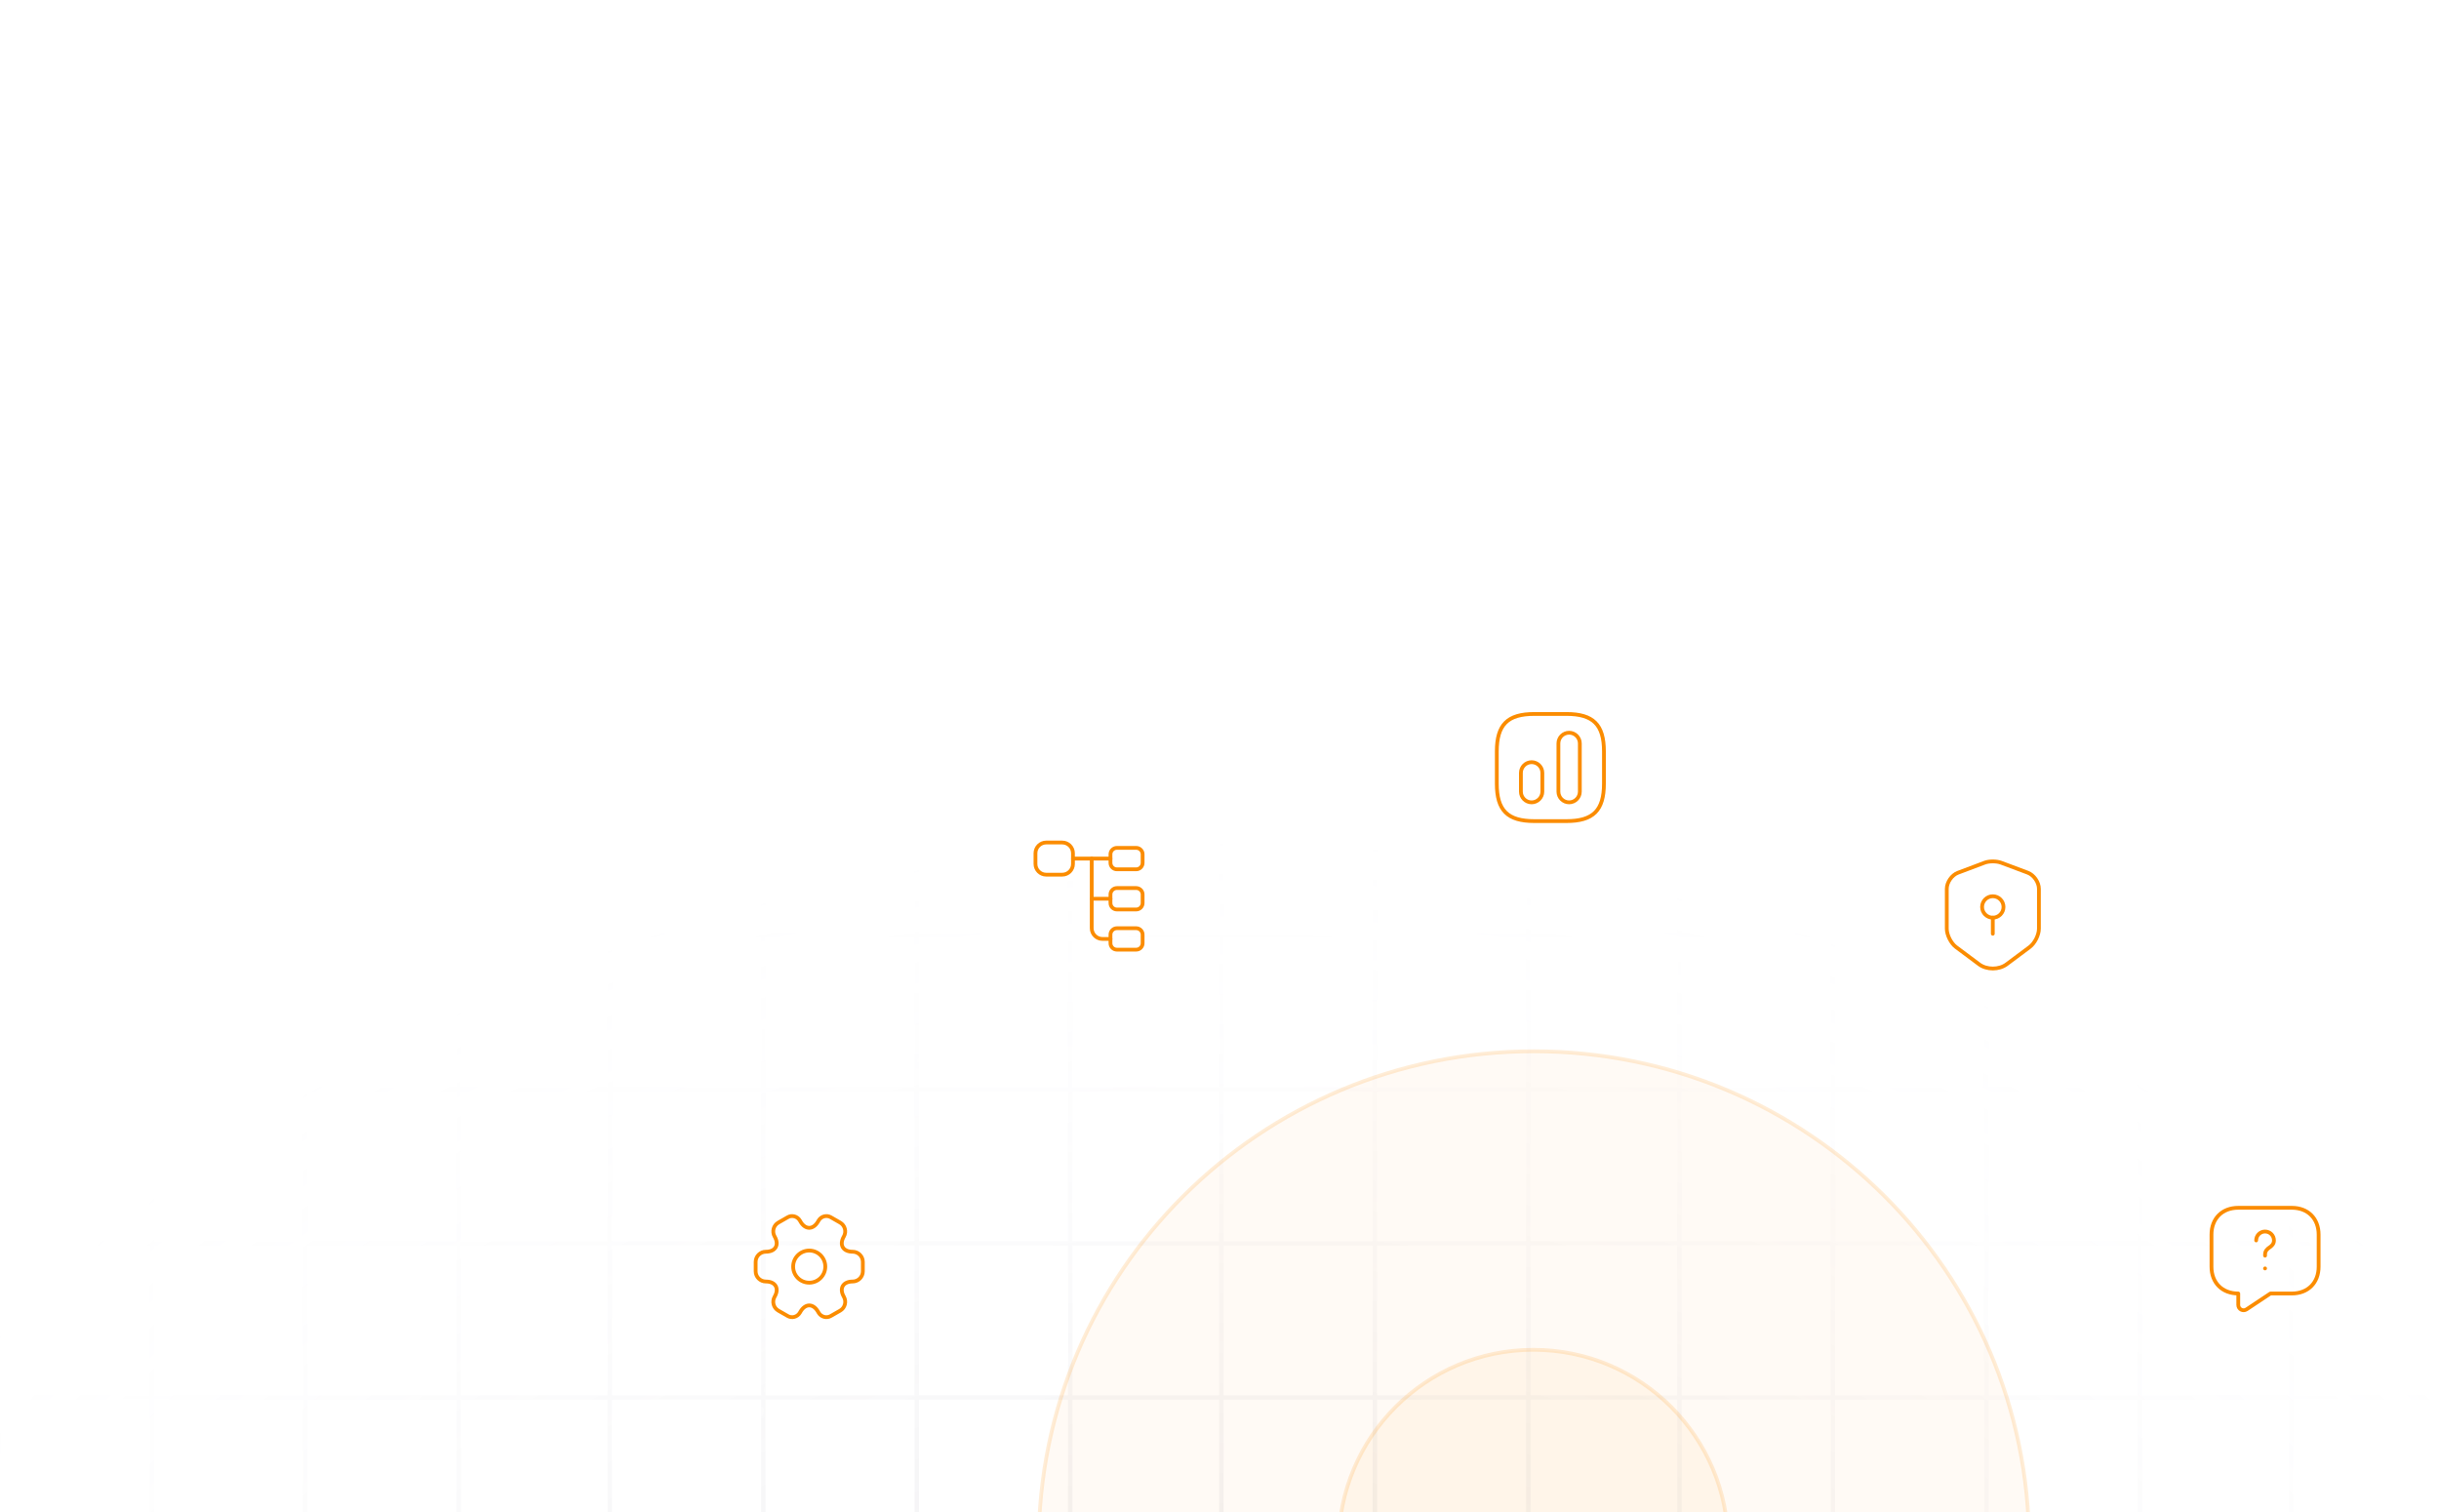 <?xml version="1.0" encoding="UTF-8"?> <svg xmlns="http://www.w3.org/2000/svg" width="645" height="400" viewBox="0 0 645 400" fill="none"><g clip-path="url(#clip0_1_25574)"><path opacity="0.3" d="M0.132 165.276H39.545V108H40.718V165.276H80.13V108H81.303V165.276H120.716V108H121.889V165.276H160.687V108H161.859V165.276H201.272V108H202.445V165.276H241.858V108H243.031V165.276H282.443V108H283.616V165.276H322.414V108H323.587V165.276H363V108H364.173V165.276H403.586V108H404.759V165.276H443.556V108H444.729V165.276H484.142V108H485.314V165.276H524.728V108H525.9V165.276H565.313V108H566.486V165.276H605.284V108H606.457V165.276H645.87V108H647.043V165.276H702.444V166.449H647.043V206.027H702.444V207.2H647.043V246.778H702.444V247.951H647.043V287.528H702.444V288.701H647.043V328.279H702.444V329.452H647.043V369.03H702.444V370.203H647.043V409.78H702.444V410.953H647.043V450.531H702.444V451.704H647.043V514.472H645.87V451.704H606.457V514.472H605.284V451.704H566.486V514.472H565.313V451.704H525.9V514.472H524.728V451.704H485.314V514.472H484.142V451.704H444.729V514.472H443.556V451.704H404.759V514.472H403.586V451.704H364.173V514.472H363V451.704H323.587V514.472H322.414V451.704H283.616V514.472H282.443V451.704H243.031V514.472H241.858V451.704H202.445V514.472H201.272V451.704H161.859V514.472H160.687V451.704H121.889V514.472H120.716V451.704H81.303V514.472H80.13V451.704H40.718V514.472H39.545V451.704H0.132V514.472H-1.041V451.704H-57V450.531H-1.041V410.953H-57V409.78H-1.041V370.203H-57V369.03H-1.041V329.452H-57V328.279H-1.041V288.701H-57V287.528H-1.041V247.951H-57V246.778H-1.041V207.2H-57V206.027H-1.041V166.449H-57V165.276H-1.041V108H0.132V165.276ZM606.457 410.953V450.531H645.87V410.953H606.457ZM0.132 450.531H39.545V410.953H0.132V450.531ZM40.718 450.531H80.13V410.953H40.718V450.531ZM81.303 450.531H120.716V410.953H81.303V450.531ZM121.889 450.531H160.687V410.953H121.889V450.531ZM161.859 450.531H201.272V410.953H161.859V450.531ZM202.445 450.531H241.858V410.953H202.445V450.531ZM243.031 450.531H282.443V410.953H243.031V450.531ZM283.616 450.531H322.414V410.953H283.616V450.531ZM323.587 450.531H363V410.953H323.587V450.531ZM364.173 450.531H403.586V410.953H364.173V450.531ZM404.759 450.531H443.556V410.953H404.759V450.531ZM444.729 450.531H484.142V410.953H444.729V450.531ZM485.314 450.531H524.728V410.953H485.314V450.531ZM525.9 450.531H565.313V410.953H525.9V450.531ZM566.486 450.531H605.284V410.953H566.486V450.531ZM606.457 370.203V409.78H645.87V370.203H606.457ZM0.132 409.78H39.545V370.203H0.132V409.78ZM40.718 409.78H80.13V370.203H40.718V409.78ZM81.303 409.78H120.716V370.203H81.303V409.78ZM121.889 409.78H160.687V370.203H121.889V409.78ZM161.859 409.78H201.272V370.203H161.859V409.78ZM202.445 409.78H241.858V370.203H202.445V409.78ZM243.031 409.78H282.443V370.203H243.031V409.78ZM283.616 409.78H322.414V370.203H283.616V409.78ZM323.587 409.78H363V370.203H323.587V409.78ZM364.173 409.78H403.586V370.203H364.173V409.78ZM404.759 409.78H443.556V370.203H404.759V409.78ZM444.729 409.78H484.142V370.203H444.729V409.78ZM485.314 409.78H524.728V370.203H485.314V409.78ZM525.9 409.78H565.313V370.203H525.9V409.78ZM566.486 409.78H605.284V370.203H566.486V409.78ZM606.457 329.452V369.03H645.87V329.452H606.457ZM0.132 369.03H39.545V329.452H0.132V369.03ZM40.718 369.03H80.13V329.452H40.718V369.03ZM81.303 369.03H120.716V329.452H81.303V369.03ZM121.889 369.03H160.687V329.452H121.889V369.03ZM161.859 369.03H201.272V329.452H161.859V369.03ZM202.445 369.03H241.858V329.452H202.445V369.03ZM243.031 369.03H282.443V329.452H243.031V369.03ZM283.616 369.03H322.414V329.452H283.616V369.03ZM323.587 369.03H363V329.452H323.587V369.03ZM364.173 369.03H403.586V329.452H364.173V369.03ZM404.759 369.03H443.556V329.452H404.759V369.03ZM444.729 369.03H484.142V329.452H444.729V369.03ZM485.314 369.03H524.728V329.452H485.314V369.03ZM525.9 369.03H565.313V329.452H525.9V369.03ZM566.486 369.03H605.284V329.452H566.486V369.03ZM606.457 288.701V328.279H645.87V288.701H606.457ZM0.132 328.279H39.545V288.701H0.132V328.279ZM40.718 328.279H80.13V288.701H40.718V328.279ZM81.303 328.279H120.716V288.701H81.303V328.279ZM121.889 328.279H160.687V288.701H121.889V328.279ZM161.859 328.279H201.272V288.701H161.859V328.279ZM202.445 328.279H241.858V288.701H202.445V328.279ZM243.031 328.279H282.443V288.701H243.031V328.279ZM283.616 328.279H322.414V288.701H283.616V328.279ZM323.587 328.279H363V288.701H323.587V328.279ZM364.173 328.279H403.586V288.701H364.173V328.279ZM404.759 328.279H443.556V288.701H404.759V328.279ZM444.729 328.279H484.142V288.701H444.729V328.279ZM485.314 328.279H524.728V288.701H485.314V328.279ZM525.9 328.279H565.313V288.701H525.9V328.279ZM566.486 328.279H605.284V288.701H566.486V328.279ZM606.457 247.951V287.528H645.87V247.951H606.457ZM0.132 287.528H39.545V247.951H0.132V287.528ZM40.718 287.528H80.13V247.951H40.718V287.528ZM81.303 287.528H120.716V247.951H81.303V287.528ZM121.889 287.528H160.687V247.951H121.889V287.528ZM161.859 287.528H201.272V247.951H161.859V287.528ZM202.445 287.528H241.858V247.951H202.445V287.528ZM243.031 287.528H282.443V247.951H243.031V287.528ZM283.616 287.528H322.414V247.951H283.616V287.528ZM323.587 287.528H363V247.951H323.587V287.528ZM364.173 287.528H403.586V247.951H364.173V287.528ZM404.759 287.528H443.556V247.951H404.759V287.528ZM444.729 287.528H484.142V247.951H444.729V287.528ZM485.314 287.528H524.728V247.951H485.314V287.528ZM525.9 287.528H565.313V247.951H525.9V287.528ZM566.486 287.528H605.284V247.951H566.486V287.528ZM606.457 207.2V246.778H645.87V207.2H606.457ZM0.132 246.778H39.545V207.2H0.132V246.778ZM40.718 246.778H80.13V207.2H40.718V246.778ZM81.303 246.778H120.716V207.2H81.303V246.778ZM121.889 246.778H160.687V207.2H121.889V246.778ZM161.859 246.778H201.272V207.2H161.859V246.778ZM202.445 246.778H241.858V207.2H202.445V246.778ZM243.031 246.778H282.443V207.2H243.031V246.778ZM283.616 246.778H322.414V207.2H283.616V246.778ZM323.587 246.778H363V207.2H323.587V246.778ZM364.173 246.778H403.586V207.2H364.173V246.778ZM404.759 246.778H443.556V207.2H404.759V246.778ZM444.729 246.778H484.142V207.2H444.729V246.778ZM485.314 246.778H524.728V207.2H485.314V246.778ZM525.9 246.778H565.313V207.2H525.9V246.778ZM566.486 246.778H605.284V207.2H566.486V246.778ZM606.457 166.449V206.027H645.87V166.449H606.457ZM0.132 206.027H39.545V166.449H0.132V206.027ZM40.718 206.027H80.13V166.449H40.718V206.027ZM81.303 206.027H120.716V166.449H81.303V206.027ZM121.889 206.027H160.687V166.449H121.889V206.027ZM161.859 206.027H201.272V166.449H161.859V206.027ZM202.445 206.027H241.858V166.449H202.445V206.027ZM243.031 206.027H282.443V166.449H243.031V206.027ZM283.616 206.027H322.414V166.449H283.616V206.027ZM323.587 206.027H363V166.449H323.587V206.027ZM364.173 206.027H403.586V166.449H364.173V206.027ZM404.759 206.027H443.556V166.449H404.759V206.027ZM444.729 206.027H484.142V166.449H444.729V206.027ZM485.314 206.027H524.728V166.449H485.314V206.027ZM525.9 206.027H565.313V166.449H525.9V206.027ZM566.486 206.027H605.284V166.449H566.486V206.027Z" fill="url(#paint0_radial_1_25574)" fill-opacity="0.6"></path><path d="M472.279 604.557C471.031 604.979 469.778 605.388 468.52 605.787L468.52 605.788C468.437 605.525 468.157 605.378 467.894 605.46C467.266 605.657 466.637 605.851 466.007 606.042C465.743 606.123 465.595 606.401 465.674 606.665C464.415 607.043 463.152 607.409 461.884 607.764C461.809 607.499 461.534 607.345 461.269 607.418C460.634 607.595 459.998 607.768 459.36 607.938C459.094 608.009 458.935 608.282 459.006 608.548C457.735 608.884 456.46 609.209 455.18 609.521L455.18 609.522C455.115 609.254 454.844 609.089 454.576 609.154C453.937 609.308 453.297 609.459 452.655 609.608C452.387 609.67 452.22 609.937 452.281 610.206C450.997 610.5 449.708 610.782 448.414 611.052C448.358 610.783 448.094 610.61 447.824 610.666C447.181 610.798 446.536 610.927 445.891 611.054C445.62 611.107 445.444 611.369 445.496 611.639C444.207 611.889 442.914 612.127 441.616 612.353C441.568 612.082 441.31 611.9 441.038 611.947C440.389 612.058 439.738 612.167 439.087 612.273C438.815 612.317 438.63 612.572 438.673 612.844C437.376 613.051 436.075 613.246 434.77 613.429L434.77 613.43C434.732 613.157 434.479 612.966 434.206 613.003C433.555 613.093 432.903 613.18 432.25 613.263C431.977 613.298 431.783 613.547 431.817 613.821C430.51 613.985 429.199 614.136 427.884 614.276C427.854 614.002 427.608 613.803 427.334 613.832C426.681 613.899 426.027 613.964 425.372 614.026C425.098 614.052 424.897 614.295 424.922 614.569C423.615 614.689 422.305 614.796 420.991 614.892C420.971 614.618 420.732 614.412 420.457 614.431C419.8 614.477 419.141 614.521 418.482 614.561C418.207 614.578 417.999 614.813 418.015 615.088C416.703 615.165 415.388 615.23 414.07 615.283C414.059 615.007 413.827 614.793 413.552 614.803C412.896 614.828 412.239 614.849 411.581 614.868C411.305 614.875 411.089 615.105 411.096 615.38C409.779 615.414 408.459 615.436 407.136 615.445C407.134 615.169 406.908 614.947 406.633 614.949C406.302 614.95 405.972 614.951 405.641 614.951C405.31 614.951 404.978 614.95 404.647 614.949C404.372 614.947 404.149 615.169 404.146 615.445C402.823 615.436 401.503 615.414 400.186 615.38C400.193 615.105 399.975 614.875 399.699 614.868C399.042 614.849 398.385 614.828 397.728 614.803C397.453 614.793 397.222 615.008 397.211 615.283C395.893 615.23 394.579 615.165 393.268 615.088C393.283 614.814 393.074 614.578 392.799 614.561C392.14 614.521 391.481 614.477 390.823 614.431C390.549 614.412 390.311 614.618 390.29 614.892C388.976 614.796 387.665 614.689 386.358 614.569C386.383 614.295 386.182 614.052 385.908 614.026C385.253 613.964 384.599 613.899 383.946 613.832C383.672 613.803 383.428 614.002 383.398 614.276C382.084 614.136 380.772 613.985 379.465 613.821C379.499 613.548 379.304 613.298 379.031 613.263C378.378 613.18 377.726 613.093 377.075 613.003C376.802 612.966 376.551 613.156 376.513 613.429C375.207 613.246 373.906 613.051 372.608 612.844C372.651 612.573 372.466 612.317 372.194 612.273C371.543 612.167 370.892 612.058 370.242 611.947C369.971 611.9 369.714 612.082 369.666 612.353C368.368 612.127 367.075 611.889 365.785 611.639C365.837 611.369 365.66 611.107 365.39 611.054C364.744 610.927 364.1 610.798 363.457 610.666C363.187 610.61 362.924 610.783 362.867 611.052C361.574 610.782 360.285 610.499 359.001 610.206C359.062 609.937 358.893 609.67 358.625 609.608C357.984 609.459 357.343 609.308 356.704 609.154C356.436 609.089 356.167 609.254 356.102 609.521C354.821 609.209 353.546 608.884 352.275 608.548C352.346 608.282 352.187 608.009 351.921 607.938C351.284 607.768 350.647 607.595 350.012 607.418C349.746 607.345 349.472 607.499 349.397 607.764C348.129 607.409 346.866 607.043 345.607 606.665C345.686 606.401 345.537 606.122 345.273 606.042C344.644 605.851 344.015 605.657 343.388 605.46C343.124 605.378 342.845 605.525 342.762 605.788C341.503 605.389 340.25 604.98 339.002 604.558C339.079 604.33 338.982 604.084 338.781 603.966L338.688 603.924C338.065 603.712 337.444 603.497 336.823 603.279C336.563 603.188 336.279 603.325 336.187 603.584C334.945 603.145 333.708 602.692 332.477 602.23C332.573 601.972 332.442 601.685 332.185 601.587L330.339 600.879C330.082 600.78 329.793 600.906 329.692 601.162C328.467 600.681 327.246 600.19 326.032 599.687C326.137 599.433 326.017 599.141 325.763 599.035C325.155 598.781 324.547 598.524 323.942 598.265C323.689 598.157 323.396 598.274 323.287 598.526C322.076 598.004 320.872 597.471 319.673 596.926C319.786 596.676 319.675 596.38 319.425 596.265C318.826 595.992 318.229 595.715 317.634 595.436C317.384 595.319 317.087 595.426 316.97 595.675C315.778 595.113 314.592 594.54 313.412 593.956C313.519 593.74 313.455 593.484 313.272 593.341L313.187 593.287L311.422 592.397C311.177 592.272 310.877 592.369 310.751 592.614C309.58 592.013 308.415 591.4 307.257 590.778C307.37 590.566 307.315 590.309 307.138 590.16L307.054 590.103C306.474 589.79 305.896 589.473 305.319 589.154C305.078 589.02 304.775 589.108 304.641 589.348C303.489 588.708 302.344 588.057 301.206 587.395C301.327 587.187 301.28 586.927 301.107 586.772L301.025 586.712L299.326 585.708C299.09 585.566 298.784 585.643 298.642 585.878C297.512 585.2 296.389 584.511 295.273 583.812C295.401 583.608 295.364 583.347 295.196 583.186L295.116 583.124L293.45 582.063C293.218 581.914 292.909 581.98 292.76 582.211C291.654 581.496 290.557 580.77 289.466 580.035C289.6 579.835 289.571 579.573 289.409 579.407L289.331 579.341L287.7 578.225C287.474 578.069 287.166 578.125 287.008 578.349C285.926 577.597 284.852 576.834 283.785 576.062C283.925 575.867 283.905 575.606 283.749 575.435L283.673 575.368L282.082 574.198C281.861 574.034 281.549 574.08 281.384 574.3C280.328 573.512 279.282 572.712 278.241 571.905C278.386 571.715 278.375 571.452 278.225 571.277L278.151 571.208C277.632 570.803 277.115 570.395 276.6 569.985C276.384 569.814 276.072 569.849 275.899 570.063C274.87 569.241 273.851 568.408 272.838 567.567C272.989 567.382 272.986 567.119 272.842 566.939L272.77 566.867L271.26 565.593C271.051 565.416 270.738 565.44 270.559 565.647C269.557 564.791 268.564 563.927 267.579 563.052C267.738 562.872 267.744 562.61 267.605 562.424L267.537 562.349C267.046 561.911 266.557 561.47 266.07 561.027C265.867 560.842 265.553 560.856 265.367 561.057C264.395 560.168 263.43 559.273 262.475 558.366C262.64 558.191 262.655 557.927 262.522 557.737L262.457 557.661C261.981 557.206 261.506 556.749 261.034 556.29C260.837 556.098 260.522 556.102 260.329 556.298C259.387 555.378 258.455 554.448 257.531 553.51C257.701 553.341 257.724 553.078 257.598 552.884L257.535 552.806L256.158 551.389C255.967 551.191 255.652 551.184 255.453 551.374C254.542 550.422 253.643 549.461 252.75 548.493C252.925 548.329 252.956 548.069 252.837 547.871L252.776 547.79L251.448 546.329C251.264 546.124 250.95 546.107 250.745 546.289C249.866 545.308 248.997 544.318 248.137 543.321C248.317 543.163 248.358 542.905 248.246 542.703L248.187 542.62L246.908 541.114C246.731 540.904 246.419 540.876 246.208 541.05C245.363 540.041 244.525 539.025 243.698 537.999C243.885 537.848 243.935 537.589 243.829 537.383L243.773 537.298L242.545 535.751C242.375 535.536 242.063 535.497 241.847 535.665C241.035 534.627 240.232 533.584 239.439 532.531C239.631 532.386 239.69 532.129 239.591 531.919L239.538 531.833L238.362 530.247C238.199 530.025 237.887 529.976 237.665 530.138C236.889 529.075 236.124 528.003 235.368 526.924C235.592 526.766 235.646 526.456 235.489 526.231L234.365 524.605C234.21 524.378 233.901 524.319 233.674 524.472C232.934 523.384 232.202 522.29 231.482 521.187C231.684 521.055 231.76 520.802 231.675 520.586L231.628 520.497L230.561 518.834C230.413 518.602 230.105 518.533 229.872 518.68C229.168 517.567 228.475 516.447 227.792 515.32C227.998 515.195 228.082 514.945 228.004 514.726L227.961 514.635C227.621 514.072 227.284 513.506 226.95 512.939C226.81 512.702 226.504 512.622 226.267 512.761C225.601 511.626 224.945 510.484 224.301 509.334C224.511 509.216 224.602 508.97 224.532 508.749L224.492 508.655L223.537 506.923C223.405 506.682 223.103 506.593 222.861 506.723C222.235 505.567 221.619 504.405 221.014 503.236C221.258 503.109 221.354 502.808 221.228 502.563L220.332 500.802C220.208 500.556 219.908 500.455 219.661 500.579C219.073 499.401 218.496 498.217 217.93 497.027C218.147 496.923 218.256 496.684 218.201 496.458L218.167 496.363L217.332 494.574C217.217 494.324 216.921 494.214 216.671 494.329C216.123 493.132 215.586 491.928 215.06 490.719C215.312 490.609 215.428 490.316 215.318 490.063L214.543 488.245C214.436 487.991 214.144 487.871 213.89 487.977C213.383 486.765 212.886 485.547 212.402 484.323C212.659 484.222 212.785 483.931 212.685 483.674C212.444 483.061 212.207 482.446 211.972 481.831C211.873 481.573 211.585 481.445 211.328 481.541C210.862 480.311 210.407 479.075 209.964 477.833C210.223 477.741 210.358 477.456 210.267 477.197C210.047 476.577 209.831 475.956 209.617 475.333C209.528 475.073 209.244 474.933 208.983 475.022C208.559 473.775 208.145 472.523 207.744 471.266C208.007 471.182 208.152 470.902 208.068 470.639C207.87 470.012 207.674 469.384 207.481 468.754C207.401 468.491 207.123 468.342 206.859 468.421C206.478 467.164 206.109 465.902 205.751 464.634C206.015 464.559 206.17 464.284 206.096 464.019C205.918 463.385 205.744 462.749 205.572 462.112C205.501 461.846 205.228 461.688 204.962 461.758C204.623 460.488 204.296 459.213 203.98 457.933C204.248 457.867 204.411 457.597 204.346 457.33C204.19 456.691 204.037 456.051 203.888 455.411C203.825 455.142 203.557 454.974 203.289 455.036C202.993 453.752 202.708 452.464 202.436 451.171C202.705 451.115 202.878 450.851 202.822 450.582C202.688 449.938 202.558 449.293 202.43 448.648C202.376 448.378 202.115 448.202 201.845 448.254C201.593 446.965 201.352 445.672 201.124 444.374C201.395 444.326 201.576 444.069 201.529 443.797C201.417 443.148 201.308 442.497 201.201 441.846C201.157 441.574 200.901 441.389 200.629 441.432C200.42 440.135 200.224 438.834 200.04 437.529C200.312 437.49 200.503 437.239 200.465 436.966C200.375 436.315 200.287 435.663 200.203 435.01C200.168 434.737 199.918 434.543 199.645 434.578C199.479 433.271 199.326 431.96 199.186 430.645C199.459 430.615 199.658 430.37 199.629 430.096L199.433 428.134C199.406 427.86 199.164 427.659 198.89 427.684C198.769 426.377 198.66 425.066 198.563 423.752C198.838 423.732 199.044 423.494 199.024 423.219C198.978 422.562 198.934 421.904 198.894 421.245C198.877 420.97 198.641 420.76 198.366 420.776C198.289 419.464 198.223 418.15 198.17 416.832C198.445 416.82 198.66 416.59 198.649 416.315C198.625 415.659 198.603 415.001 198.584 414.343C198.576 414.068 198.347 413.851 198.072 413.858C198.038 412.541 198.015 411.22 198.006 409.897C198.281 409.895 198.503 409.672 198.502 409.396C198.5 409.065 198.5 408.734 198.5 408.403C198.5 408.072 198.5 407.741 198.502 407.411C198.503 407.135 198.281 406.91 198.006 406.908C198.015 405.585 198.038 404.265 198.072 402.948C198.347 402.954 198.576 402.738 198.584 402.462L198.649 400.492C198.66 400.216 198.445 399.984 198.17 399.973C198.223 398.655 198.289 397.34 198.366 396.029C198.641 396.045 198.876 395.837 198.894 395.562L199.024 393.586C199.044 393.312 198.838 393.073 198.563 393.052C198.66 391.739 198.769 390.428 198.89 389.122C199.164 389.147 199.406 388.946 199.433 388.672L199.629 386.709C199.657 386.436 199.459 386.19 199.186 386.161C199.326 384.846 199.479 383.535 199.645 382.228C199.918 382.262 200.168 382.069 200.203 381.795C200.287 381.143 200.375 380.491 200.465 379.84L200.469 379.739C200.454 379.507 200.278 379.31 200.04 379.276C200.224 377.971 200.42 376.67 200.629 375.373C200.901 375.416 201.157 375.231 201.201 374.959L201.529 373.008L201.537 372.908C201.53 372.676 201.361 372.472 201.124 372.43C201.352 371.133 201.593 369.84 201.845 368.551C202.115 368.603 202.376 368.428 202.43 368.158L202.822 366.225L202.833 366.124C202.834 365.892 202.672 365.683 202.437 365.633C202.709 364.341 202.993 363.053 203.289 361.769C203.557 361.831 203.825 361.664 203.888 361.396L204.346 359.476L204.36 359.376C204.369 359.145 204.214 358.93 203.98 358.873C204.296 357.593 204.623 356.318 204.962 355.047C205.228 355.117 205.501 354.96 205.572 354.695L206.096 352.788L206.113 352.688C206.13 352.457 205.983 352.237 205.751 352.171C206.109 350.904 206.478 349.642 206.859 348.384C207.123 348.464 207.401 348.316 207.481 348.052L208.068 346.167L208.089 346.068C208.113 345.837 207.974 345.613 207.744 345.54C208.145 344.282 208.559 343.03 208.983 341.784C209.244 341.872 209.528 341.734 209.617 341.473C209.831 340.851 210.047 340.23 210.267 339.61L210.291 339.511C210.323 339.281 210.191 339.052 209.964 338.971C210.407 337.73 210.862 336.494 211.328 335.264C211.586 335.361 211.873 335.232 211.971 334.975L212.685 333.132L212.712 333.035C212.752 332.806 212.627 332.572 212.402 332.484C212.886 331.26 213.383 330.041 213.89 328.829C214.144 328.935 214.436 328.815 214.543 328.561L215.318 326.744L215.349 326.647C215.396 326.42 215.28 326.183 215.06 326.086C215.586 324.877 216.123 323.674 216.671 322.477C216.921 322.591 217.217 322.482 217.332 322.232L218.167 320.444L218.201 320.348C218.256 320.123 218.148 319.881 217.931 319.778C218.497 318.588 219.074 317.404 219.662 316.226C219.909 316.349 220.208 316.251 220.332 316.004L221.228 314.243C221.353 313.998 221.257 313.696 221.013 313.57C221.618 312.4 222.234 311.238 222.861 310.082C223.103 310.213 223.405 310.124 223.537 309.882L224.492 308.151L224.532 308.058C224.603 307.836 224.511 307.588 224.3 307.47C224.944 306.321 225.601 305.179 226.267 304.043C226.504 304.183 226.81 304.104 226.95 303.867C227.284 303.3 227.621 302.735 227.961 302.171L228.004 302.08C228.081 301.861 227.998 301.611 227.792 301.486C228.475 300.359 229.168 299.238 229.872 298.125C230.105 298.272 230.413 298.204 230.561 297.971C230.914 297.415 231.269 296.861 231.628 296.309L231.675 296.219C231.76 296.003 231.684 295.749 231.482 295.618C232.202 294.515 232.934 293.421 233.674 292.333C233.902 292.486 234.21 292.428 234.365 292.201L235.489 290.575C235.646 290.349 235.592 290.039 235.369 289.88C236.125 288.802 236.889 287.73 237.665 286.666C237.888 286.829 238.199 286.781 238.362 286.559L239.538 284.973L239.591 284.886C239.69 284.676 239.632 284.419 239.439 284.274C240.232 283.221 241.035 282.177 241.847 281.14C242.064 281.308 242.375 281.27 242.545 281.054L243.773 279.507L243.829 279.422C243.935 279.216 243.886 278.956 243.698 278.805C244.525 277.78 245.363 276.764 246.208 275.754C246.419 275.929 246.731 275.902 246.908 275.692L248.187 274.187L248.246 274.104C248.359 273.902 248.318 273.641 248.137 273.484C248.997 272.486 249.866 271.497 250.745 270.516C250.95 270.699 251.264 270.682 251.448 270.478L252.776 269.016L252.837 268.935C252.956 268.737 252.924 268.477 252.749 268.313C253.642 267.344 254.542 266.383 255.453 265.431C255.652 265.622 255.967 265.616 256.158 265.417L257.535 264L257.598 263.921C257.723 263.727 257.701 263.465 257.53 263.295C258.455 262.357 259.387 261.428 260.329 260.507C260.522 260.704 260.837 260.708 261.034 260.516C261.506 260.057 261.981 259.6 262.457 259.146L262.522 259.069C262.655 258.878 262.64 258.615 262.475 258.44C263.43 257.533 264.395 256.636 265.367 255.748C265.553 255.949 265.867 255.964 266.07 255.779C266.557 255.336 267.046 254.895 267.537 254.457L267.605 254.382C267.744 254.196 267.739 253.933 267.579 253.752C268.564 252.878 269.557 252.014 270.559 251.158C270.738 251.366 271.05 251.391 271.26 251.212L272.771 249.94L272.842 249.867C272.986 249.686 272.989 249.423 272.837 249.238C273.85 248.397 274.87 247.565 275.899 246.743C276.072 246.956 276.383 246.992 276.599 246.821L278.151 245.599L278.225 245.529C278.375 245.353 278.387 245.09 278.241 244.9C279.282 244.093 280.328 243.292 281.384 242.504C281.548 242.726 281.86 242.772 282.082 242.608L283.673 241.439L283.749 241.372C283.905 241.2 283.925 240.938 283.785 240.743C284.851 239.971 285.925 239.209 287.007 238.457C287.164 238.682 287.474 238.738 287.7 238.582L289.331 237.464L289.409 237.4C289.572 237.234 289.601 236.97 289.466 236.77C290.557 236.034 291.654 235.309 292.76 234.593C292.909 234.825 293.218 234.893 293.45 234.744L295.116 233.682L295.196 233.62C295.364 233.459 295.401 233.198 295.273 232.994C296.389 232.294 297.513 231.605 298.643 230.926C298.785 231.162 299.09 231.239 299.326 231.098C299.891 230.761 300.457 230.426 301.025 230.094L301.107 230.035C301.281 229.879 301.328 229.618 301.206 229.41C302.344 228.748 303.489 228.097 304.641 227.457C304.774 227.698 305.078 227.785 305.319 227.652C305.896 227.333 306.474 227.017 307.054 226.704L307.138 226.647C307.316 226.498 307.371 226.239 307.257 226.027C308.415 225.404 309.58 224.792 310.751 224.191C310.877 224.436 311.176 224.534 311.422 224.409L313.187 223.519L313.272 223.465C313.455 223.322 313.519 223.065 313.412 222.849C314.592 222.265 315.778 221.692 316.97 221.129C317.087 221.379 317.384 221.487 317.634 221.37C318.229 221.091 318.826 220.814 319.425 220.541C319.675 220.426 319.787 220.13 319.673 219.879C320.872 219.335 322.076 218.801 323.287 218.279C323.396 218.532 323.689 218.649 323.942 218.541L325.763 217.772L325.852 217.723C326.044 217.592 326.125 217.341 326.032 217.118C327.246 216.615 328.467 216.124 329.692 215.643C329.793 215.9 330.082 216.026 330.339 215.926L332.185 215.218C332.442 215.121 332.573 214.833 332.477 214.575C333.708 214.112 334.944 213.662 336.187 213.222C336.279 213.482 336.563 213.618 336.823 213.527L338.688 212.882L338.781 212.84C338.982 212.723 339.08 212.476 339.002 212.248C340.25 211.826 341.503 211.416 342.762 211.018C342.844 211.281 343.123 211.428 343.387 211.345L345.273 210.763C345.537 210.683 345.687 210.405 345.607 210.141C346.866 209.763 348.129 209.396 349.397 209.041C349.472 209.306 349.746 209.462 350.012 209.388L351.92 208.869L352.015 208.833C352.223 208.729 352.337 208.491 352.275 208.257C353.546 207.921 354.821 207.597 356.102 207.285C356.167 207.552 356.436 207.717 356.704 207.653L358.625 207.198C358.894 207.135 359.062 206.868 359 206.599C360.285 206.305 361.574 206.023 362.867 205.752C362.923 206.023 363.187 206.197 363.457 206.141L365.39 205.751C365.66 205.698 365.837 205.437 365.785 205.166C367.074 204.917 368.368 204.678 369.665 204.452C369.712 204.723 369.97 204.906 370.242 204.859C370.892 204.747 371.542 204.639 372.193 204.534L372.292 204.507C372.509 204.425 372.647 204.199 372.608 203.96C373.906 203.754 375.207 203.559 376.512 203.376C376.55 203.649 376.801 203.841 377.074 203.803L379.031 203.543L379.13 203.52C379.349 203.445 379.494 203.224 379.464 202.985C380.772 202.821 382.083 202.668 383.398 202.529C383.427 202.803 383.672 203.003 383.946 202.974C384.599 202.906 385.253 202.841 385.908 202.78C386.182 202.754 386.383 202.511 386.358 202.237C387.665 202.117 388.976 202.008 390.29 201.913C390.31 202.188 390.548 202.395 390.823 202.375L392.799 202.246L392.898 202.229C393.123 202.169 393.281 201.958 393.267 201.717C394.578 201.64 395.893 201.574 397.211 201.522C397.221 201.798 397.453 202.013 397.729 202.002C398.385 201.978 399.042 201.956 399.699 201.938L399.8 201.925C400.026 201.872 400.192 201.666 400.186 201.424C401.502 201.39 402.822 201.369 404.145 201.36C404.146 201.636 404.371 201.858 404.647 201.857C404.978 201.855 405.31 201.855 405.641 201.855L406.633 201.857C406.874 201.858 407.077 201.688 407.125 201.46L407.136 201.36C408.459 201.369 409.779 201.39 411.096 201.424C411.088 201.7 411.305 201.93 411.581 201.938L413.552 202.002C413.828 202.013 414.06 201.798 414.07 201.522C415.388 201.574 416.703 201.64 418.015 201.717C418.001 201.958 418.158 202.169 418.382 202.229L418.481 202.246L420.457 202.375C420.732 202.395 420.971 202.188 420.991 201.913C422.305 202.008 423.615 202.117 424.922 202.237C424.9 202.477 425.051 202.693 425.273 202.76L425.372 202.78L427.334 202.974C427.609 203.003 427.854 202.803 427.883 202.529C429.198 202.668 430.51 202.821 431.817 202.985C431.787 203.224 431.931 203.445 432.15 203.52L432.249 203.543L434.206 203.803C434.479 203.841 434.732 203.649 434.77 203.376C436.075 203.559 437.376 203.754 438.673 203.96C438.634 204.199 438.771 204.425 438.988 204.507L439.087 204.534L441.038 204.859C441.31 204.906 441.568 204.723 441.615 204.452C442.913 204.678 444.207 204.917 445.496 205.166C445.45 205.403 445.58 205.633 445.794 205.722L445.891 205.751L447.823 206.141C448.094 206.197 448.358 206.023 448.414 205.752C449.708 206.023 450.997 206.305 452.281 206.599C452.219 206.868 452.387 207.136 452.655 207.198L454.576 207.653C454.844 207.717 455.115 207.553 455.18 207.285C456.46 207.597 457.735 207.921 459.006 208.257C458.944 208.491 459.058 208.729 459.266 208.833L459.36 208.869L461.269 209.388C461.534 209.462 461.81 209.306 461.884 209.041C463.152 209.396 464.415 209.763 465.674 210.141C465.604 210.372 465.709 210.613 465.913 210.724L466.007 210.763L467.893 211.345C468.156 211.428 468.437 211.281 468.52 211.018C469.778 211.416 471.031 211.826 472.279 212.248C472.201 212.476 472.298 212.723 472.499 212.84L472.592 212.882C473.215 213.094 473.837 213.309 474.457 213.527C474.717 213.618 475.003 213.482 475.095 213.222C476.337 213.662 477.574 214.112 478.805 214.575C478.708 214.833 478.838 215.121 479.096 215.218C479.712 215.452 480.328 215.687 480.941 215.926C481.198 216.026 481.488 215.9 481.589 215.643C482.815 216.124 484.035 216.615 485.249 217.118C485.156 217.341 485.236 217.592 485.429 217.723L485.518 217.772C486.126 218.026 486.733 218.281 487.338 218.541C487.592 218.649 487.885 218.532 487.994 218.279C489.205 218.801 490.41 219.335 491.608 219.879C491.509 220.099 491.581 220.353 491.769 220.49L491.855 220.541L493.646 221.37C493.896 221.487 494.194 221.379 494.312 221.129C495.504 221.692 496.69 222.264 497.87 222.848L497.869 222.849C497.746 223.096 497.847 223.396 498.094 223.519C498.683 223.813 499.272 224.109 499.858 224.409C500.104 224.534 500.405 224.436 500.53 224.191C501.702 224.792 502.866 225.404 504.024 226.027C503.91 226.239 503.965 226.498 504.143 226.647L504.227 226.704L505.961 227.652C506.203 227.785 506.507 227.698 506.641 227.457C507.792 228.097 508.937 228.748 510.075 229.41C509.953 229.618 510 229.879 510.173 230.035L510.255 230.094L511.954 231.098C512.191 231.24 512.497 231.162 512.639 230.926C513.769 231.605 514.892 232.294 516.008 232.994C515.861 233.227 515.931 233.535 516.164 233.682L517.83 234.744C518.062 234.893 518.372 234.825 518.521 234.593C519.627 235.309 520.725 236.034 521.815 236.77C521.661 236.999 521.721 237.309 521.949 237.464L523.58 238.582C523.807 238.738 524.117 238.682 524.274 238.457C525.356 239.209 526.43 239.971 527.496 240.743C527.355 240.938 527.375 241.2 527.531 241.372L527.607 241.439C528.14 241.826 528.67 242.216 529.198 242.608C529.392 242.752 529.656 242.735 529.829 242.58L529.897 242.504C530.954 243.292 532 244.093 533.041 244.9C532.894 245.09 532.906 245.353 533.056 245.529L533.129 245.599C533.648 246.004 534.166 246.411 534.682 246.821C534.897 246.992 535.21 246.957 535.382 246.743C536.411 247.565 537.432 248.397 538.444 249.238C538.292 249.423 538.294 249.686 538.438 249.867L538.51 249.94C539.015 250.362 539.519 250.786 540.021 251.212C540.23 251.391 540.543 251.366 540.723 251.158C541.724 252.014 542.718 252.878 543.702 253.752C543.519 253.958 543.538 254.273 543.743 254.457L545.21 255.779C545.413 255.964 545.728 255.95 545.914 255.748C546.886 256.636 547.851 257.533 548.807 258.44C548.641 258.615 548.625 258.878 548.758 259.069L548.823 259.146L550.246 260.516C550.444 260.708 550.76 260.704 550.952 260.507C551.894 261.428 552.827 262.357 553.751 263.295C553.58 263.465 553.557 263.727 553.683 263.921L553.746 264L555.122 265.417C555.313 265.616 555.629 265.622 555.828 265.431C556.739 266.383 557.639 267.344 558.532 268.313C558.357 268.477 558.324 268.737 558.443 268.935L558.504 269.016L559.832 270.478C560.016 270.683 560.331 270.699 560.536 270.516C561.415 271.497 562.284 272.486 563.145 273.484C562.963 273.641 562.922 273.901 563.034 274.104L563.093 274.187C563.522 274.687 563.948 275.188 564.372 275.692C564.549 275.902 564.862 275.93 565.073 275.754C565.919 276.764 566.757 277.78 567.583 278.805C567.368 278.978 567.334 279.292 567.507 279.507C567.919 280.021 568.328 280.537 568.735 281.054C568.905 281.27 569.218 281.309 569.435 281.14C570.246 282.177 571.05 283.221 571.842 284.274C571.649 284.419 571.591 284.676 571.689 284.886L571.742 284.973C572.137 285.5 572.529 286.028 572.918 286.559C573.081 286.782 573.394 286.83 573.616 286.667C574.392 287.73 575.156 288.802 575.912 289.88C575.688 290.039 575.635 290.349 575.792 290.575C576.169 291.115 576.543 291.657 576.915 292.201C577.07 292.428 577.38 292.487 577.607 292.333C578.347 293.421 579.079 294.515 579.799 295.618C579.567 295.768 579.502 296.078 579.652 296.309L580.72 297.971C580.868 298.204 581.176 298.273 581.409 298.125C582.113 299.238 582.806 300.359 583.489 301.486C583.283 301.611 583.199 301.861 583.276 302.08L583.319 302.171L584.33 303.867C584.47 304.104 584.777 304.183 585.015 304.043C585.681 305.179 586.337 306.321 586.981 307.47C586.74 307.605 586.654 307.91 586.788 308.151C587.109 308.726 587.428 309.304 587.743 309.882C587.875 310.124 588.178 310.213 588.42 310.082C589.047 311.238 589.663 312.4 590.269 313.57C590.054 313.681 589.953 313.925 590.016 314.149L590.053 314.243L590.948 316.004C591.072 316.251 591.373 316.35 591.619 316.226C592.207 317.404 592.784 318.588 593.351 319.778C593.133 319.881 593.024 320.122 593.079 320.348L593.113 320.444C593.394 321.038 593.673 321.634 593.948 322.232C594.064 322.483 594.361 322.593 594.611 322.477C595.159 323.674 595.696 324.877 596.222 326.085C596 326.182 595.884 326.419 595.932 326.647L595.962 326.743C596.223 327.347 596.482 327.954 596.737 328.561C596.844 328.815 597.137 328.935 597.392 328.829C597.736 329.653 598.075 330.48 598.409 331.31L598.878 332.484C598.621 332.585 598.495 332.875 598.596 333.131C598.836 333.744 599.075 334.359 599.31 334.975C599.408 335.233 599.695 335.362 599.953 335.264C600.419 336.494 600.874 337.73 601.317 338.971C601.09 339.052 600.957 339.281 600.989 339.511L601.014 339.61L601.663 341.473C601.753 341.734 602.037 341.873 602.298 341.784C602.722 343.03 603.136 344.282 603.537 345.54C603.274 345.623 603.129 345.903 603.212 346.167L603.799 348.052C603.88 348.316 604.158 348.464 604.422 348.384C604.803 349.642 605.172 350.904 605.53 352.171C605.298 352.237 605.15 352.456 605.167 352.688L605.185 352.788L605.708 354.694C605.78 354.96 606.053 355.118 606.319 355.047C606.658 356.317 606.986 357.592 607.301 358.872C607.033 358.937 606.869 359.208 606.935 359.476L607.393 361.396C607.455 361.665 607.724 361.831 607.992 361.769C608.288 363.053 608.572 364.341 608.845 365.633C608.609 365.683 608.446 365.892 608.447 366.125L608.458 366.225C608.592 366.868 608.723 367.512 608.851 368.158C608.904 368.428 609.167 368.604 609.437 368.551C609.689 369.84 609.929 371.133 610.157 372.43C609.886 372.478 609.704 372.737 609.751 373.008C609.863 373.658 609.973 374.308 610.079 374.959C610.124 375.232 610.38 375.417 610.652 375.373C610.861 376.67 611.057 377.971 611.241 379.276C611.002 379.31 610.826 379.507 610.812 379.739L610.815 379.84L611.077 381.795C611.112 382.069 611.363 382.262 611.637 382.227C611.802 383.534 611.955 384.846 612.096 386.161C611.822 386.19 611.623 386.435 611.651 386.709C611.72 387.362 611.785 388.017 611.848 388.671C611.874 388.946 612.117 389.147 612.392 389.122C612.513 390.428 612.621 391.739 612.718 393.052C612.443 393.072 612.236 393.311 612.256 393.586L612.387 395.562C612.404 395.837 612.64 396.045 612.915 396.029C612.993 397.34 613.058 398.655 613.111 399.973C612.836 399.984 612.62 400.216 612.631 400.492C612.656 401.148 612.678 401.805 612.696 402.462C612.704 402.738 612.934 402.955 613.21 402.948C613.244 404.265 613.266 405.585 613.275 406.908C612.999 406.909 612.777 407.135 612.778 407.411C612.78 407.741 612.78 408.072 612.78 408.403C612.78 408.734 612.78 409.065 612.778 409.396C612.777 409.672 612.999 409.896 613.275 409.897C613.266 411.22 613.244 412.541 613.21 413.858C612.934 413.85 612.704 414.067 612.696 414.343C612.678 415.001 612.656 415.658 612.631 416.314C612.62 416.59 612.836 416.821 613.111 416.832C613.058 418.15 612.993 419.464 612.915 420.776C612.64 420.76 612.404 420.969 612.387 421.245C612.346 421.904 612.303 422.562 612.256 423.219C612.236 423.494 612.443 423.732 612.718 423.752C612.621 425.066 612.513 426.377 612.392 427.684C612.117 427.658 611.874 427.86 611.848 428.134C611.785 428.789 611.72 429.443 611.651 430.096C611.623 430.37 611.822 430.616 612.096 430.645C611.955 431.96 611.802 433.271 611.637 434.578C611.363 434.543 611.112 434.737 611.077 435.01C610.993 435.663 610.906 436.315 610.815 436.966C610.778 437.239 610.968 437.49 611.241 437.529C611.057 438.834 610.861 440.135 610.652 441.432C610.38 441.388 610.124 441.574 610.079 441.846C609.973 442.498 609.863 443.148 609.751 443.797C609.704 444.069 609.886 444.327 610.157 444.375C609.929 445.672 609.689 446.965 609.437 448.253C609.167 448.2 608.904 448.377 608.851 448.648C608.723 449.293 608.592 449.938 608.458 450.582C608.402 450.852 608.576 451.115 608.846 451.171C608.573 452.464 608.288 453.752 607.992 455.036C607.724 454.973 607.455 455.142 607.393 455.411C607.243 456.051 607.09 456.691 606.935 457.33C606.869 457.597 607.033 457.867 607.301 457.933C606.986 459.213 606.658 460.488 606.319 461.758C606.053 461.688 605.78 461.846 605.708 462.112C605.536 462.749 605.362 463.385 605.185 464.019C605.111 464.284 605.265 464.559 605.53 464.634C605.172 465.902 604.803 467.164 604.422 468.421C604.158 468.341 603.88 468.49 603.799 468.753C603.606 469.383 603.41 470.012 603.212 470.639C603.129 470.902 603.274 471.183 603.537 471.266C603.136 472.523 602.722 473.775 602.298 475.021C602.037 474.932 601.753 475.072 601.663 475.333C601.449 475.955 601.233 476.577 601.014 477.197C600.922 477.457 601.058 477.741 601.317 477.833C600.874 479.075 600.419 480.31 599.953 481.541C599.696 481.443 599.408 481.573 599.31 481.831C599.075 482.446 598.836 483.061 598.596 483.674C598.507 483.899 598.593 484.149 598.788 484.276L598.878 484.323C598.394 485.547 597.898 486.765 597.392 487.977C597.137 487.87 596.844 487.99 596.737 488.245C596.482 488.852 596.223 489.458 595.962 490.063C595.853 490.316 595.969 490.609 596.222 490.719C595.696 491.928 595.159 493.132 594.61 494.329C594.36 494.214 594.064 494.324 593.948 494.574C593.673 495.171 593.394 495.768 593.113 496.363C592.995 496.612 593.102 496.909 593.352 497.027C592.785 498.217 592.208 499.401 591.62 500.579C591.373 500.455 591.072 500.556 590.948 500.802C590.653 501.391 590.354 501.978 590.053 502.563C589.927 502.808 590.023 503.109 590.268 503.236C589.662 504.405 589.047 505.567 588.42 506.723C588.178 506.592 587.875 506.682 587.743 506.923C587.428 507.502 587.109 508.079 586.788 508.655C586.654 508.896 586.74 509.2 586.981 509.334C586.337 510.484 585.681 511.626 585.015 512.761C584.777 512.622 584.47 512.701 584.33 512.939C583.996 513.506 583.659 514.072 583.319 514.635C583.177 514.871 583.254 515.177 583.489 515.32C582.806 516.447 582.113 517.567 581.409 518.68C581.176 518.533 580.868 518.602 580.72 518.834C580.366 519.39 580.011 519.944 579.652 520.497C579.502 520.728 579.568 521.038 579.8 521.188C579.08 522.291 578.347 523.384 577.607 524.472C577.38 524.319 577.07 524.378 576.915 524.605C576.543 525.149 576.169 525.691 575.792 526.231C575.635 526.456 575.689 526.766 575.913 526.924C575.157 528.003 574.392 529.075 573.616 530.138C573.394 529.976 573.081 530.025 572.918 530.247C572.529 530.777 572.137 531.307 571.742 531.833C571.577 532.054 571.622 532.365 571.842 532.531C571.05 533.584 570.246 534.627 569.435 535.665C569.218 535.497 568.905 535.536 568.735 535.751C568.328 536.269 567.919 536.785 567.507 537.298C567.334 537.513 567.369 537.826 567.583 538C566.757 539.025 565.919 540.041 565.073 541.05C564.862 540.876 564.549 540.904 564.372 541.114C563.948 541.618 563.522 542.12 563.093 542.62C562.914 542.828 562.938 543.141 563.145 543.321C562.284 544.318 561.415 545.308 560.536 546.289C560.331 546.106 560.016 546.124 559.832 546.329C559.392 546.818 558.949 547.305 558.504 547.79C558.318 547.992 558.331 548.306 558.531 548.493C557.639 549.461 556.739 550.422 555.828 551.374C555.629 551.183 555.313 551.191 555.122 551.389C554.666 551.864 554.207 552.336 553.746 552.806C553.554 553.002 553.556 553.316 553.751 553.509C552.827 554.447 551.894 555.378 550.952 556.298C550.76 556.102 550.444 556.098 550.246 556.29C549.774 556.749 549.301 557.206 548.824 557.661C548.625 557.851 548.617 558.166 548.807 558.366C547.852 559.273 546.886 560.168 545.914 561.057C545.728 560.856 545.413 560.842 545.21 561.027C544.723 561.47 544.234 561.911 543.743 562.349C543.538 562.532 543.52 562.846 543.702 563.052C542.718 563.927 541.725 564.791 540.724 565.647C540.544 565.439 540.23 565.415 540.02 565.593C539.519 566.02 539.015 566.445 538.51 566.867C538.299 567.043 538.27 567.355 538.444 567.567C537.431 568.408 536.411 569.241 535.382 570.063C535.21 569.849 534.897 569.814 534.682 569.985C534.166 570.395 533.648 570.803 533.129 571.208C532.913 571.377 532.874 571.687 533.041 571.905C532 572.712 530.954 573.512 529.897 574.3L529.897 574.301C529.733 574.08 529.42 574.033 529.198 574.198C528.67 574.59 528.14 574.98 527.607 575.367C527.385 575.528 527.336 575.839 527.496 576.062C526.429 576.834 525.355 577.597 524.273 578.349C524.116 578.124 523.806 578.069 523.58 578.225C523.038 578.6 522.495 578.972 521.949 579.341C521.721 579.496 521.661 579.806 521.815 580.035C520.725 580.77 519.627 581.496 518.521 582.211C518.372 581.98 518.062 581.914 517.83 582.063C517.277 582.419 516.721 582.772 516.164 583.124C515.931 583.271 515.861 583.579 516.008 583.812C514.892 584.511 513.769 585.201 512.64 585.879C512.498 585.643 512.191 585.566 511.954 585.708C511.389 586.045 510.823 586.38 510.255 586.712C510.017 586.852 509.937 587.157 510.075 587.395C508.937 588.057 507.792 588.708 506.641 589.348C506.507 589.107 506.202 589.02 505.961 589.154C505.384 589.473 504.806 589.789 504.227 590.102C503.984 590.233 503.894 590.536 504.024 590.779C502.866 591.401 501.701 592.013 500.53 592.614C500.404 592.369 500.104 592.272 499.858 592.397C499.272 592.696 498.683 592.993 498.094 593.287C497.847 593.41 497.747 593.709 497.869 593.957C496.69 594.541 495.504 595.113 494.312 595.675C494.194 595.426 493.897 595.319 493.647 595.436C493.052 595.715 492.454 595.992 491.855 596.265C491.605 596.38 491.496 596.675 491.609 596.925C490.41 597.47 489.205 598.004 487.994 598.526C487.885 598.273 487.591 598.157 487.338 598.265C486.733 598.524 486.126 598.781 485.518 599.035C485.263 599.141 485.144 599.433 485.249 599.687C484.035 600.19 482.815 600.681 481.589 601.162C481.488 600.906 481.198 600.779 480.941 600.879C480.328 601.118 479.712 601.354 479.096 601.587C478.838 601.685 478.708 601.972 478.805 602.23C477.573 602.692 476.337 603.144 475.095 603.583C475.003 603.324 474.717 603.188 474.457 603.279C473.837 603.497 473.215 603.712 472.592 603.924C472.331 604.013 472.191 604.296 472.279 604.557Z" stroke="white" stroke-opacity="0.3" stroke-linecap="round" stroke-dasharray="2 5"></path><path data-figma-bg-blur-radius="7.4" d="M405.639 538.762C333.313 538.762 274.689 480.394 274.689 408.403C274.689 336.411 333.313 278.044 405.639 278.044C477.965 278.044 536.59 336.411 536.59 408.403C536.59 480.394 477.965 538.762 405.639 538.762Z" fill="#FB8C00" fill-opacity="0.04" stroke="#FB8C00" stroke-opacity="0.16"></path><path data-figma-bg-blur-radius="7.4" d="M405.5 460C377.056 460 354 436.941 354 408.5C354 380.059 377.056 357 405.5 357C433.944 357 457 380.059 457 408.5C457 436.941 433.944 460 405.5 460Z" fill="#FB8C00" fill-opacity="0.05" stroke="#FB8C00" stroke-opacity="0.16"></path><g filter="url(#filter1_f_1_25574)" data-figma-bg-blur-radius="15.2"><circle cx="410" cy="203" r="25" fill="white" fill-opacity="0.03"></circle></g><g filter="url(#filter2_f_1_25574)" data-figma-bg-blur-radius="15.2"><circle cx="288" cy="237" r="25" fill="white" fill-opacity="0.03"></circle></g><g filter="url(#filter3_f_1_25574)" data-figma-bg-blur-radius="15.2"><circle cx="527" cy="242" r="25" fill="white" fill-opacity="0.03"></circle></g><g filter="url(#filter4_f_1_25574)" data-figma-bg-blur-radius="15.2"><circle cx="214" cy="335" r="25" fill="white" fill-opacity="0.03"></circle></g><g filter="url(#filter5_f_1_25574)" data-figma-bg-blur-radius="15.2"><circle cx="599" cy="329" r="25" fill="white" fill-opacity="0.03"></circle></g><path d="M280.917 231.333H276.667C275.108 231.333 273.833 230.058 273.833 228.5V225.667C273.833 224.108 275.108 222.833 276.667 222.833H280.917C282.475 222.833 283.75 224.108 283.75 225.667V228.5C283.75 230.058 282.475 231.333 280.917 231.333Z" stroke="#FB8C00" stroke-linecap="round" stroke-linejoin="round"></path><path d="M300.467 229.917H295.367C294.432 229.917 293.667 229.152 293.667 228.217V225.95C293.667 225.015 294.432 224.25 295.367 224.25H300.467C301.402 224.25 302.167 225.015 302.167 225.95V228.217C302.167 229.152 301.402 229.917 300.467 229.917Z" stroke="#FB8C00" stroke-linecap="round" stroke-linejoin="round"></path><path d="M300.467 240.542H295.367C294.432 240.542 293.667 239.777 293.667 238.842V236.575C293.667 235.64 294.432 234.875 295.367 234.875H300.467C301.402 234.875 302.167 235.64 302.167 236.575V238.842C302.167 239.777 301.402 240.542 300.467 240.542Z" stroke="#FB8C00" stroke-linecap="round" stroke-linejoin="round"></path><path d="M283.75 227.083H293.667" stroke="#FB8C00" stroke-miterlimit="10" stroke-linecap="round" stroke-linejoin="round"></path><path d="M288.708 227.083V245.5C288.708 247.058 289.983 248.333 291.542 248.333H293.667" stroke="#FB8C00" stroke-miterlimit="10" stroke-linecap="round" stroke-linejoin="round"></path><path d="M288.708 237.708H293.667" stroke="#FB8C00" stroke-miterlimit="10" stroke-linecap="round" stroke-linejoin="round"></path><path d="M300.467 251.167H295.367C294.432 251.167 293.667 250.402 293.667 249.467V247.2C293.667 246.265 294.432 245.5 295.367 245.5H300.467C301.402 245.5 302.167 246.265 302.167 247.2V249.467C302.167 250.402 301.402 251.167 300.467 251.167Z" stroke="#FB8C00" stroke-linecap="round" stroke-linejoin="round"></path><path d="M524.861 228.159L517.792 230.823C516.162 231.432 514.831 233.358 514.831 235.087V245.613C514.831 247.284 515.936 249.48 517.282 250.486L523.373 255.033C525.371 256.535 528.657 256.535 530.655 255.033L536.747 250.486C538.092 249.48 539.197 247.284 539.197 245.613V235.087C539.197 233.344 537.866 231.418 536.237 230.808L529.167 228.159C527.963 227.72 526.037 227.72 524.861 228.159Z" stroke="#FB8C00" stroke-linecap="round" stroke-linejoin="round"></path><path d="M527 242.708C528.565 242.708 529.833 241.44 529.833 239.875C529.833 238.31 528.565 237.042 527 237.042C525.435 237.042 524.167 238.31 524.167 239.875C524.167 241.44 525.435 242.708 527 242.708Z" stroke="#FB8C00" stroke-miterlimit="10" stroke-linecap="round" stroke-linejoin="round"></path><path d="M527 242.708V246.958" stroke="#FB8C00" stroke-miterlimit="10" stroke-linecap="round" stroke-linejoin="round"></path><path d="M214 339.25C216.347 339.25 218.25 337.347 218.25 335C218.25 332.653 216.347 330.75 214 330.75C211.653 330.75 209.75 332.653 209.75 335C209.75 337.347 211.653 339.25 214 339.25Z" stroke="#FB8C00" stroke-miterlimit="10" stroke-linecap="round" stroke-linejoin="round"></path><path d="M199.833 336.247V333.753C199.833 332.28 201.037 331.062 202.525 331.062C205.089 331.062 206.137 329.248 204.848 327.024C204.112 325.749 204.551 324.092 205.84 323.355L208.291 321.952C209.41 321.287 210.855 321.683 211.521 322.802L211.677 323.072C212.952 325.296 215.048 325.296 216.337 323.072L216.493 322.802C217.159 321.683 218.604 321.287 219.723 321.952L222.174 323.355C223.463 324.092 223.902 325.749 223.166 327.024C221.877 329.248 222.925 331.062 225.489 331.062C226.962 331.062 228.181 332.266 228.181 333.753V336.247C228.181 337.72 226.977 338.938 225.489 338.938C222.925 338.938 221.877 340.752 223.166 342.976C223.902 344.265 223.463 345.908 222.174 346.645L219.723 348.047C218.604 348.713 217.159 348.317 216.493 347.197L216.337 346.928C215.062 344.704 212.966 344.704 211.677 346.928L211.521 347.197C210.855 348.317 209.41 348.713 208.291 348.047L205.84 346.645C204.551 345.908 204.112 344.251 204.848 342.976C206.137 340.752 205.089 338.938 202.525 338.938C201.037 338.938 199.833 337.72 199.833 336.247Z" stroke="#FB8C00" stroke-miterlimit="10" stroke-linecap="round" stroke-linejoin="round"></path><path d="M405.75 217.167H414.25C421.333 217.167 424.167 214.333 424.167 207.25V198.75C424.167 191.667 421.333 188.833 414.25 188.833H405.75C398.667 188.833 395.833 191.667 395.833 198.75V207.25C395.833 214.333 398.667 217.167 405.75 217.167Z" stroke="#FB8C00" stroke-linecap="round" stroke-linejoin="round"></path><path d="M414.958 212.208C416.517 212.208 417.792 210.933 417.792 209.375V196.625C417.792 195.067 416.517 193.792 414.958 193.792C413.4 193.792 412.125 195.067 412.125 196.625V209.375C412.125 210.933 413.386 212.208 414.958 212.208Z" stroke="#FB8C00" stroke-linecap="round" stroke-linejoin="round"></path><path d="M405.042 212.208C406.6 212.208 407.875 210.933 407.875 209.375V204.417C407.875 202.858 406.6 201.583 405.042 201.583C403.483 201.583 402.208 202.858 402.208 204.417V209.375C402.208 210.933 403.469 212.208 405.042 212.208Z" stroke="#FB8C00" stroke-linecap="round" stroke-linejoin="round"></path><path d="M606.083 342.109H600.417L594.112 346.302C593.177 346.926 591.917 346.26 591.917 345.127V342.109C587.667 342.109 584.833 339.276 584.833 335.026V326.526C584.833 322.276 587.667 319.442 591.917 319.442H606.083C610.333 319.442 613.167 322.276 613.167 326.526V335.026C613.167 339.276 610.333 342.109 606.083 342.109Z" stroke="#FB8C00" stroke-miterlimit="10" stroke-linecap="round" stroke-linejoin="round"></path><path d="M599 332.093V331.796C599 330.832 599.595 330.322 600.19 329.912C600.771 329.515 601.352 329.005 601.352 328.07C601.352 326.767 600.303 325.718 599 325.718C597.697 325.718 596.648 326.767 596.648 328.07" stroke="#FB8C00" stroke-linecap="round" stroke-linejoin="round"></path><path d="M598.994 335.479H599.006" stroke="#FB8C00" stroke-linecap="round" stroke-linejoin="round"></path></g><defs><clipPath id="bgblur_1_1_25574_clip_path" transform="translate(0 0)"><path d="M405.639 538.762C333.313 538.762 274.689 480.394 274.689 408.403C274.689 336.411 333.313 278.044 405.639 278.044C477.965 278.044 536.59 336.411 536.59 408.403C536.59 480.394 477.965 538.762 405.639 538.762Z"></path></clipPath><clipPath id="bgblur_2_1_25574_clip_path" transform="translate(-346.1 -349.1)"><path d="M405.5 460C377.056 460 354 436.941 354 408.5C354 380.059 377.056 357 405.5 357C433.944 357 457 380.059 457 408.5C457 436.941 433.944 460 405.5 460Z"></path></clipPath><filter id="filter1_f_1_25574" x="369.2" y="162.2" width="81.6" height="81.6" filterUnits="userSpaceOnUse" color-interpolation-filters="sRGB"><feFlood flood-opacity="0" result="BackgroundImageFix"></feFlood><feBlend mode="normal" in="SourceGraphic" in2="BackgroundImageFix" result="shape"></feBlend><feGaussianBlur stdDeviation="7.9" result="effect1_foregroundBlur_1_25574"></feGaussianBlur></filter><clipPath id="bgblur_3_1_25574_clip_path" transform="translate(-369.2 -162.2)"><circle cx="410" cy="203" r="25"></circle></clipPath><filter id="filter2_f_1_25574" x="247.2" y="196.2" width="81.6" height="81.6" filterUnits="userSpaceOnUse" color-interpolation-filters="sRGB"><feFlood flood-opacity="0" result="BackgroundImageFix"></feFlood><feBlend mode="normal" in="SourceGraphic" in2="BackgroundImageFix" result="shape"></feBlend><feGaussianBlur stdDeviation="7.9" result="effect1_foregroundBlur_1_25574"></feGaussianBlur></filter><clipPath id="bgblur_4_1_25574_clip_path" transform="translate(-247.2 -196.2)"><circle cx="288" cy="237" r="25"></circle></clipPath><filter id="filter3_f_1_25574" x="486.2" y="201.2" width="81.6" height="81.6" filterUnits="userSpaceOnUse" color-interpolation-filters="sRGB"><feFlood flood-opacity="0" result="BackgroundImageFix"></feFlood><feBlend mode="normal" in="SourceGraphic" in2="BackgroundImageFix" result="shape"></feBlend><feGaussianBlur stdDeviation="7.9" result="effect1_foregroundBlur_1_25574"></feGaussianBlur></filter><clipPath id="bgblur_5_1_25574_clip_path" transform="translate(-486.2 -201.2)"><circle cx="527" cy="242" r="25"></circle></clipPath><filter id="filter4_f_1_25574" x="173.2" y="294.2" width="81.6" height="81.6" filterUnits="userSpaceOnUse" color-interpolation-filters="sRGB"><feFlood flood-opacity="0" result="BackgroundImageFix"></feFlood><feBlend mode="normal" in="SourceGraphic" in2="BackgroundImageFix" result="shape"></feBlend><feGaussianBlur stdDeviation="7.9" result="effect1_foregroundBlur_1_25574"></feGaussianBlur></filter><clipPath id="bgblur_6_1_25574_clip_path" transform="translate(-173.2 -294.2)"><circle cx="214" cy="335" r="25"></circle></clipPath><filter id="filter5_f_1_25574" x="558.2" y="288.2" width="81.6" height="81.6" filterUnits="userSpaceOnUse" color-interpolation-filters="sRGB"><feFlood flood-opacity="0" result="BackgroundImageFix"></feFlood><feBlend mode="normal" in="SourceGraphic" in2="BackgroundImageFix" result="shape"></feBlend><feGaussianBlur stdDeviation="7.9" result="effect1_foregroundBlur_1_25574"></feGaussianBlur></filter><clipPath id="bgblur_7_1_25574_clip_path" transform="translate(-558.2 -288.2)"><circle cx="599" cy="329" r="25"></circle></clipPath><radialGradient id="paint0_radial_1_25574" cx="0" cy="0" r="1" gradientUnits="userSpaceOnUse" gradientTransform="translate(325.274 580.5) rotate(-180) scale(418.774 357.328)"><stop stop-color="#211F2C"></stop><stop offset="1" stop-color="#E6E5F5" stop-opacity="0.01"></stop></radialGradient><clipPath id="clip0_1_25574"><rect width="645" height="400" fill="white"></rect></clipPath></defs></svg> 
